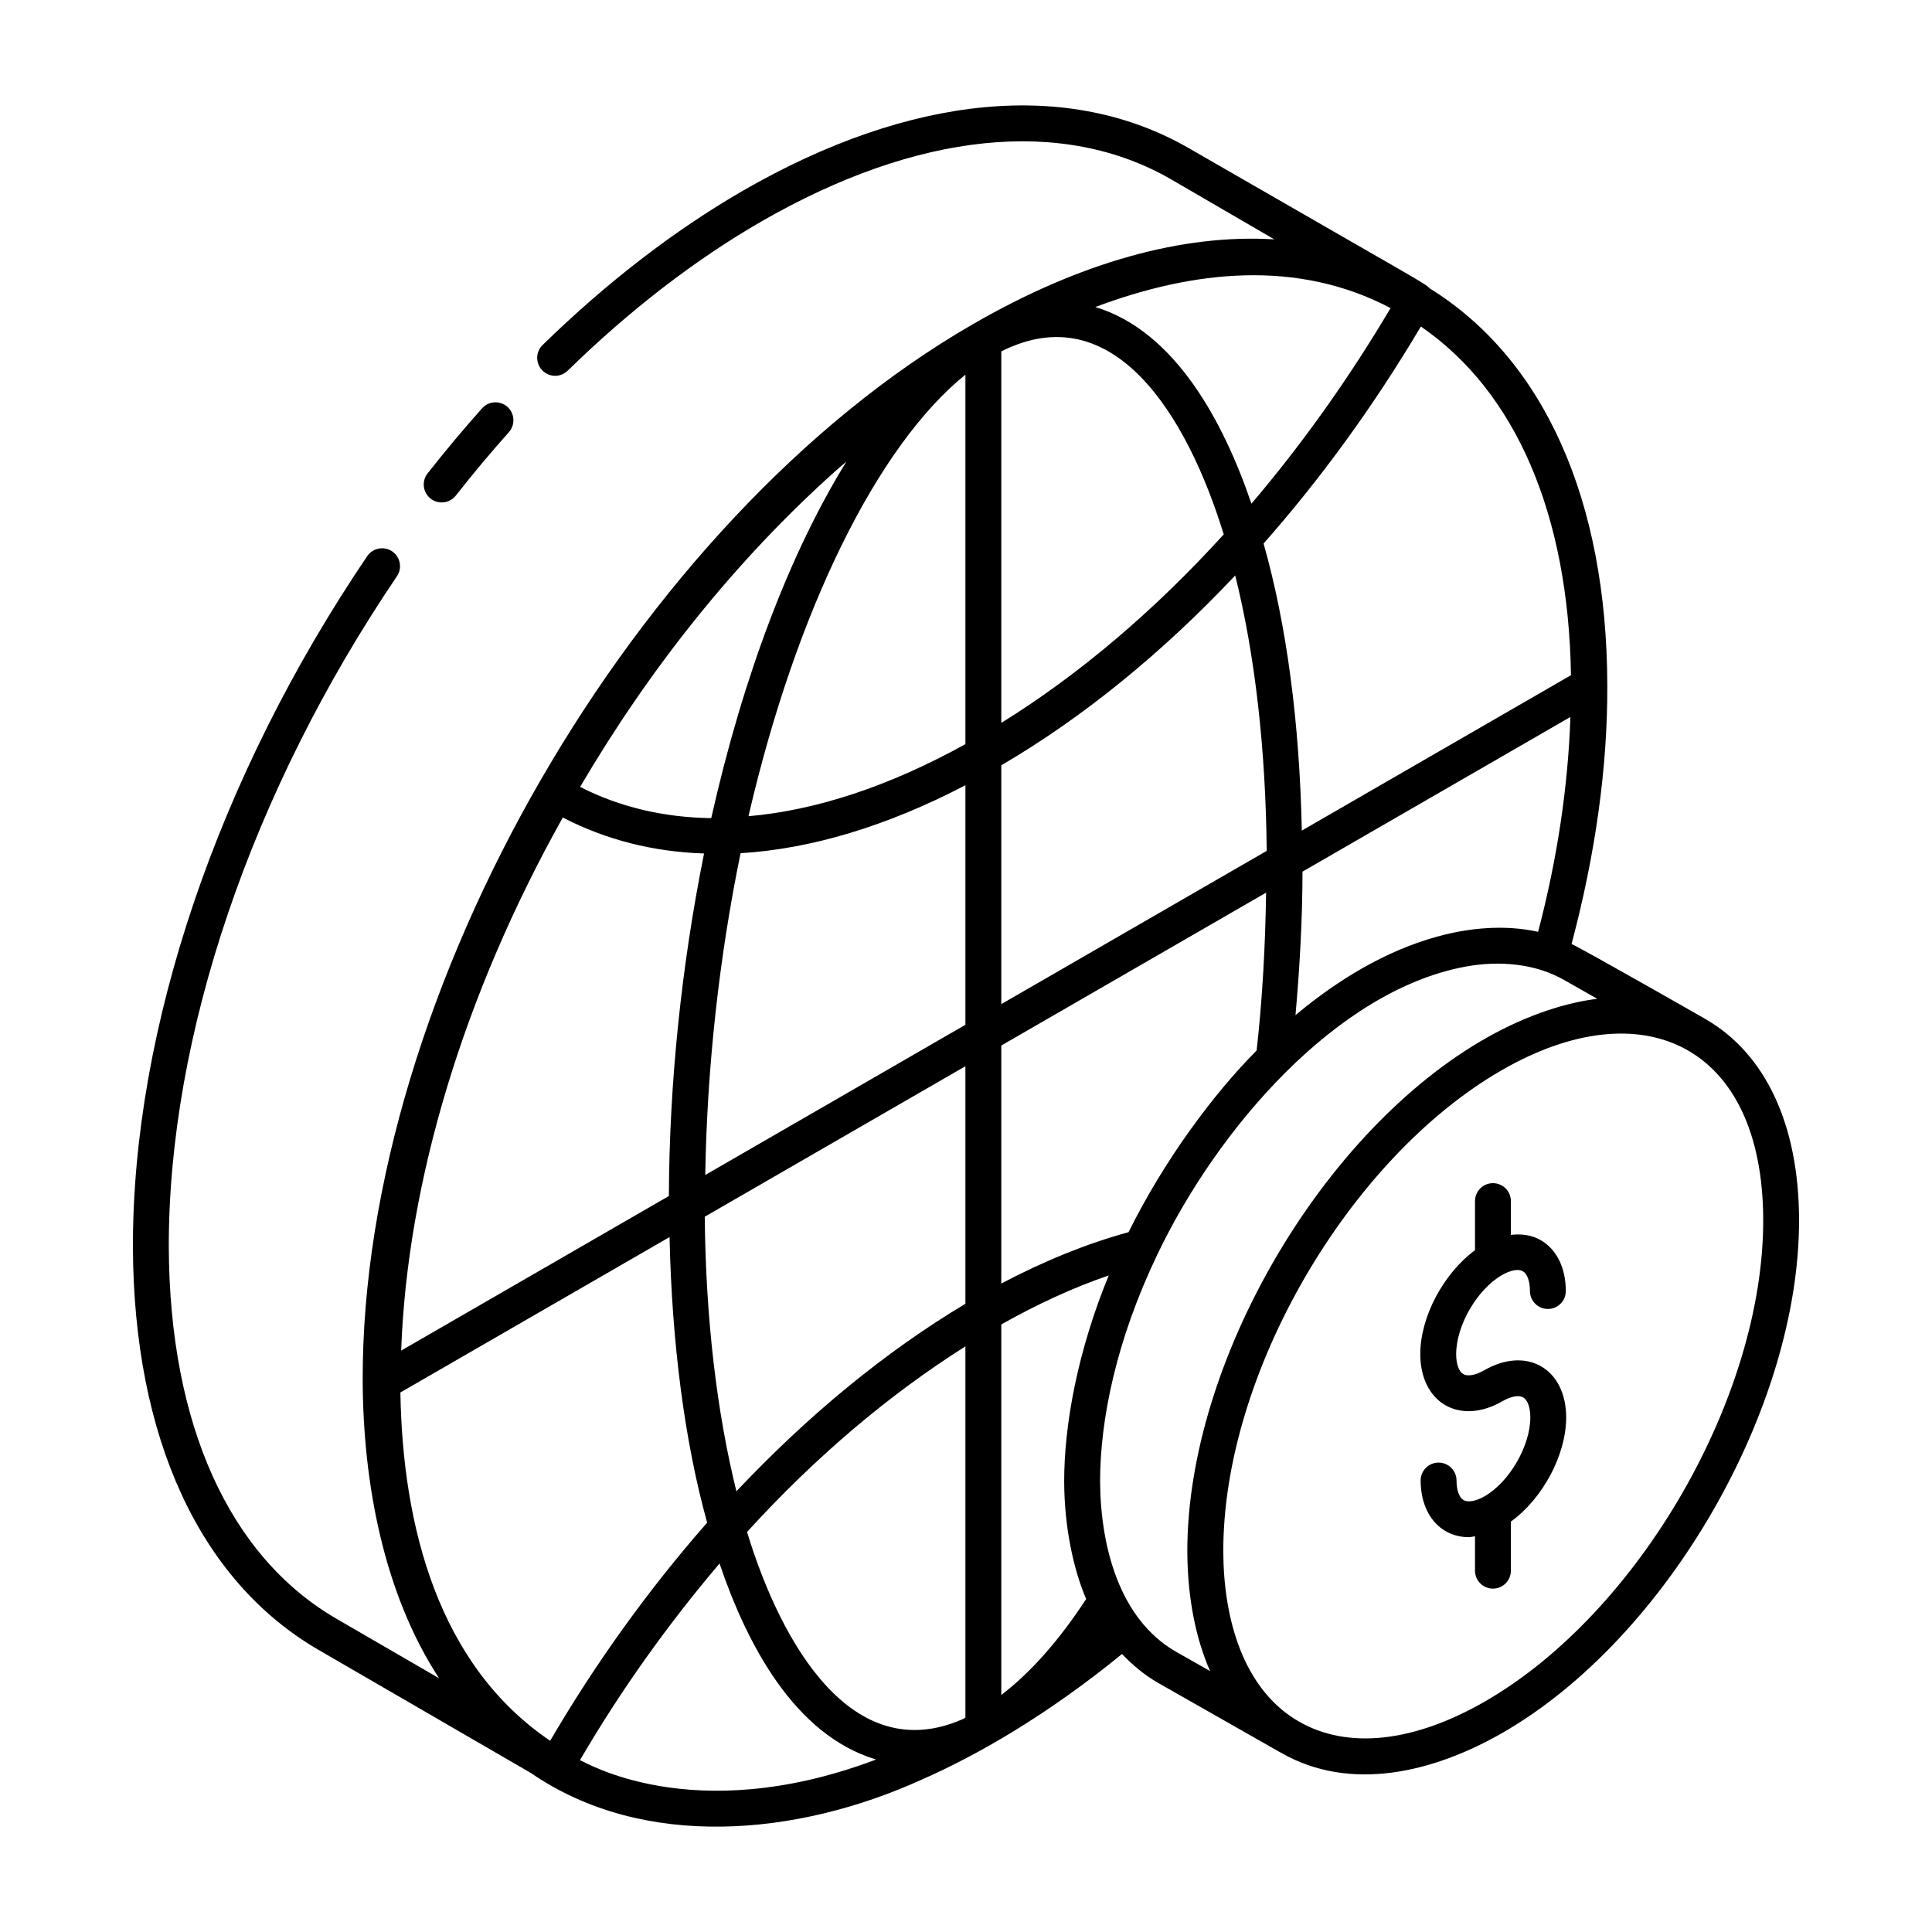 <?xml version="1.0" encoding="UTF-8"?>
<!-- Uploaded to: SVG Repo, www.svgrepo.com, Generator: SVG Repo Mixer Tools -->
<svg fill="#000000" width="800px" height="800px" version="1.1" viewBox="144 144 512 512" xmlns="http://www.w3.org/2000/svg">
 <g>
  <path d="m271.76 252.2c-4.949 5.555-9.812 11.363-14.453 17.258-1.617 2.066-1.262 5.055 0.809 6.676 2.023 1.609 5.039 1.281 6.676-0.797 4.512-5.746 9.246-11.398 14.062-16.801 1.746-1.965 1.578-4.965-0.379-6.711-1.98-1.762-4.969-1.574-6.715 0.375z"/>
  <path d="m595.99 414.07c-0.953-0.551-31.301-17.883-35.508-19.902 6.297-23.715 9.559-46.766 9.469-68.535-0.102-49.172-16.82-86.477-47.113-105.24-1.207-1.355-1.668-1.312-63.562-36.996-31.824-18.461-73.836-14.516-118.36 11.121-18.25 10.555-36.121 24.32-53.125 40.914-1.875 1.832-1.914 4.848-0.074 6.723 1.84 1.891 4.848 1.914 6.723 0.082 16.43-16.047 33.668-29.336 51.234-39.488 41.43-23.867 80.086-27.82 108.84-11.129l27.191 15.816c-24.305-1.5-51.605 6.125-79.891 22.484-89.473 51.574-162 177.16-161.7 279.95 0.117 27.141 5.547 56.387 20.238 78.879l-27.312-15.836c-28.367-16.547-44.113-51.488-44.309-98.371-0.113-56.113 21.918-120.93 60.461-177.83 1.465-2.172 0.902-5.129-1.273-6.602-2.172-1.461-5.113-0.902-6.602 1.273-39.582 58.441-62.215 125.21-62.094 183.19 0.215 50.398 17.629 88.238 49.031 106.57l56.457 32.734c0.008 0.004 0.012 0.012 0.02 0.016 29.789 20.453 70.395 16.805 103.66 1.668 14.793-6.512 33.207-17.105 52.957-33.238 2.781 2.93 5.863 5.508 9.348 7.539l32.641 18.566c0.027 0.016 0.059 0.008 0.086 0.023 0.02 0.012 0.035 0.027 0.055 0.039 18.352 10.555 40.414 5.277 58.902-5.391 43.371-25.043 78.523-86.02 78.387-135.94-0.07-25.074-8.871-43.922-24.781-53.078zm-71.234-21.828c-13.68 3.801-26.098 11.367-37.113 20.512-0.109 0.09-0.219 0.18-0.324 0.27 1.137-12.793 1.84-25.527 1.855-38.031l71.004-40.992c-0.629 18.242-3.406 37.305-8.566 56.945-8.66-1.949-18.262-1.113-26.855 1.297zm-234.96 213.08c-29.652-20.082-39.09-56.734-39.691-92.301l71.332-41.184c0.621 28.129 3.981 54.098 9.965 75.684-15.582 17.746-29.531 37.168-41.605 57.801zm142.05-37.57c-7.254 11.105-14.809 19.551-22.492 25.434v-98.203c9.602-5.387 19.148-9.809 28.473-12.973-8.227 19.961-11.84 39.605-11.809 54.684 0.047 12.094 2.488 23.316 5.828 31.059zm45.172-145.35c-11.359 11.371-24.555 29.145-33.938 48.133-11.023 3.019-22.324 7.602-33.727 13.613v-63.07l70.176-40.516c-0.207 13.789-0.934 27.785-2.512 41.84zm-67.664-12.301v-63.289c21.684-12.699 42.648-29.773 61.988-50.309 5.238 20.965 8.09 45.953 8.348 72.988zm-159.04 91.82c1.609-44.816 16.598-94.426 42.836-141.27 11.387 5.898 23.949 9.094 37.434 9.531-5.984 29.715-9.219 60.836-9.324 90.777zm115.29-233.27c0.898-0.797 1.809-1.551 2.711-2.332-14.781 23.871-27.293 56.504-35.828 94.496-12.582-0.184-24.273-2.914-34.75-8.281 18.395-31.289 41.082-59.957 67.867-83.883zm34.242-25.363v97.918c-20.184 11.168-39.594 17.547-57.492 19.102 12.605-54.41 34.066-98.094 57.492-117.02zm9.508-6.168c29.691-14.938 49.23 16.871 58.945 48.504-18.363 20.199-38.277 37.133-58.945 49.949zm-69.094 132.99c18.66-1.137 38.781-7.152 59.586-18.016v63.484l-68.949 39.809c0.469-28.219 3.625-57.398 9.363-85.277zm135.38-92.629c-7.219-21.227-20.012-45.676-41.371-52.117 26.137-9.809 53.641-12.68 78.246 0.281-11.105 18.754-23.52 36.156-36.875 51.836zm-144.87 188.96 69.074-39.879v62.953c-21.242 12.707-41.578 29.449-60.688 49.691-5.203-21.027-8.137-45.801-8.387-72.766zm69.074 34.363v98.391c-0.25 0.137-0.496 0.258-0.676 0.387-0.102 0.039-0.203 0.074-0.305 0.121-28.848 12.465-47.684-19.508-56.891-49.719 18.207-19.977 37.648-36.395 57.871-49.18zm160.48-177.87-71.328 41.18c-0.617-28.656-3.961-54.254-10.133-76.07 15.188-17.227 29.238-36.523 41.68-57.516 25.051 17.184 39.117 49.637 39.781 92.406zm-262.62 287.54c0-0.004-0.008-0.004-0.008-0.008 10.805-18.523 23.273-35.961 36.988-52.121 7.242 21.359 19.816 45.414 41.461 51.938-0.215 0.078-0.414 0.18-0.629 0.258-48.367 18.008-76.859 0.098-77.812-0.066zm157.75-28.867c-14.793-8.633-19.781-27.672-19.922-44.938 0-16.484 4.305-37.52 15.133-60.113 0.004-0.004 0-0.008 0.004-0.012 15.977-33.52 47.648-70.105 81.746-76.387 8.867-1.633 18.543-0.852 26.336 3.68l8.539 4.863c-7.891 0.926-18.246 4.098-28.977 10.125-43.781 24.574-79.766 86.152-79.66 136.44 0.059 13.09 2.574 23.781 6.043 31.594zm82.184 13.238c-18.918 10.922-36.465 12.832-49.406 5.383-14.941-8.598-19.988-27.551-20.043-44.996-0.141-47.039 33.148-104.14 73.699-127.57 37.539-21.695 69.242-6.629 69.383 39.5 0.141 46.887-32.898 104.16-73.633 127.68z"/>
  <path d="m552.4 506.09c-4.234-2.422-9.691-2.043-15.027 1.027-2.312 1.336-4.398 1.711-5.59 1.035-1.168-0.676-1.875-2.637-1.883-5.25-0.02-7.566 5.531-17.18 12.125-20.988 2.285-1.312 4.363-1.719 5.543-1.016 1.18 0.672 1.875 2.637 1.883 5.25 0.008 2.621 2.137 4.742 4.754 4.742h0.008c2.629-0.004 4.754-2.141 4.742-4.762-0.008-6.137-2.434-11.047-6.637-13.469-2.328-1.344-5.055-1.75-7.918-1.398v-8.957c0-2.629-2.125-4.754-4.754-4.754-2.629 0-4.754 2.125-4.754 4.754v13.02c-8.316 6.113-14.535 17.637-14.5 27.609 0.02 6.133 2.441 11.039 6.648 13.461 4.234 2.426 9.73 2.055 15.086-1.039 2.293-1.324 4.363-1.707 5.531-1.02 1.18 0.676 1.883 2.644 1.895 5.254 0.02 7.551-5.523 17.133-12.086 20.918-2.32 1.328-4.41 1.719-5.598 1.035-1.168-0.672-1.867-2.617-1.875-5.203-0.008-2.621-2.137-4.738-4.754-4.738h-0.02c-2.617 0.008-4.742 2.144-4.734 4.766 0.02 6.109 2.441 10.996 6.637 13.414 1.848 1.059 3.938 1.586 6.144 1.586 0.527 0 1.086-0.184 1.625-0.242v9.121c0 2.629 2.125 4.754 4.754 4.754 2.629 0 4.754-2.125 4.754-4.754v-13.012c8.387-6.051 14.676-17.637 14.656-27.672-0.02-6.141-2.441-11.051-6.656-13.473z"/>
 </g>
</svg>